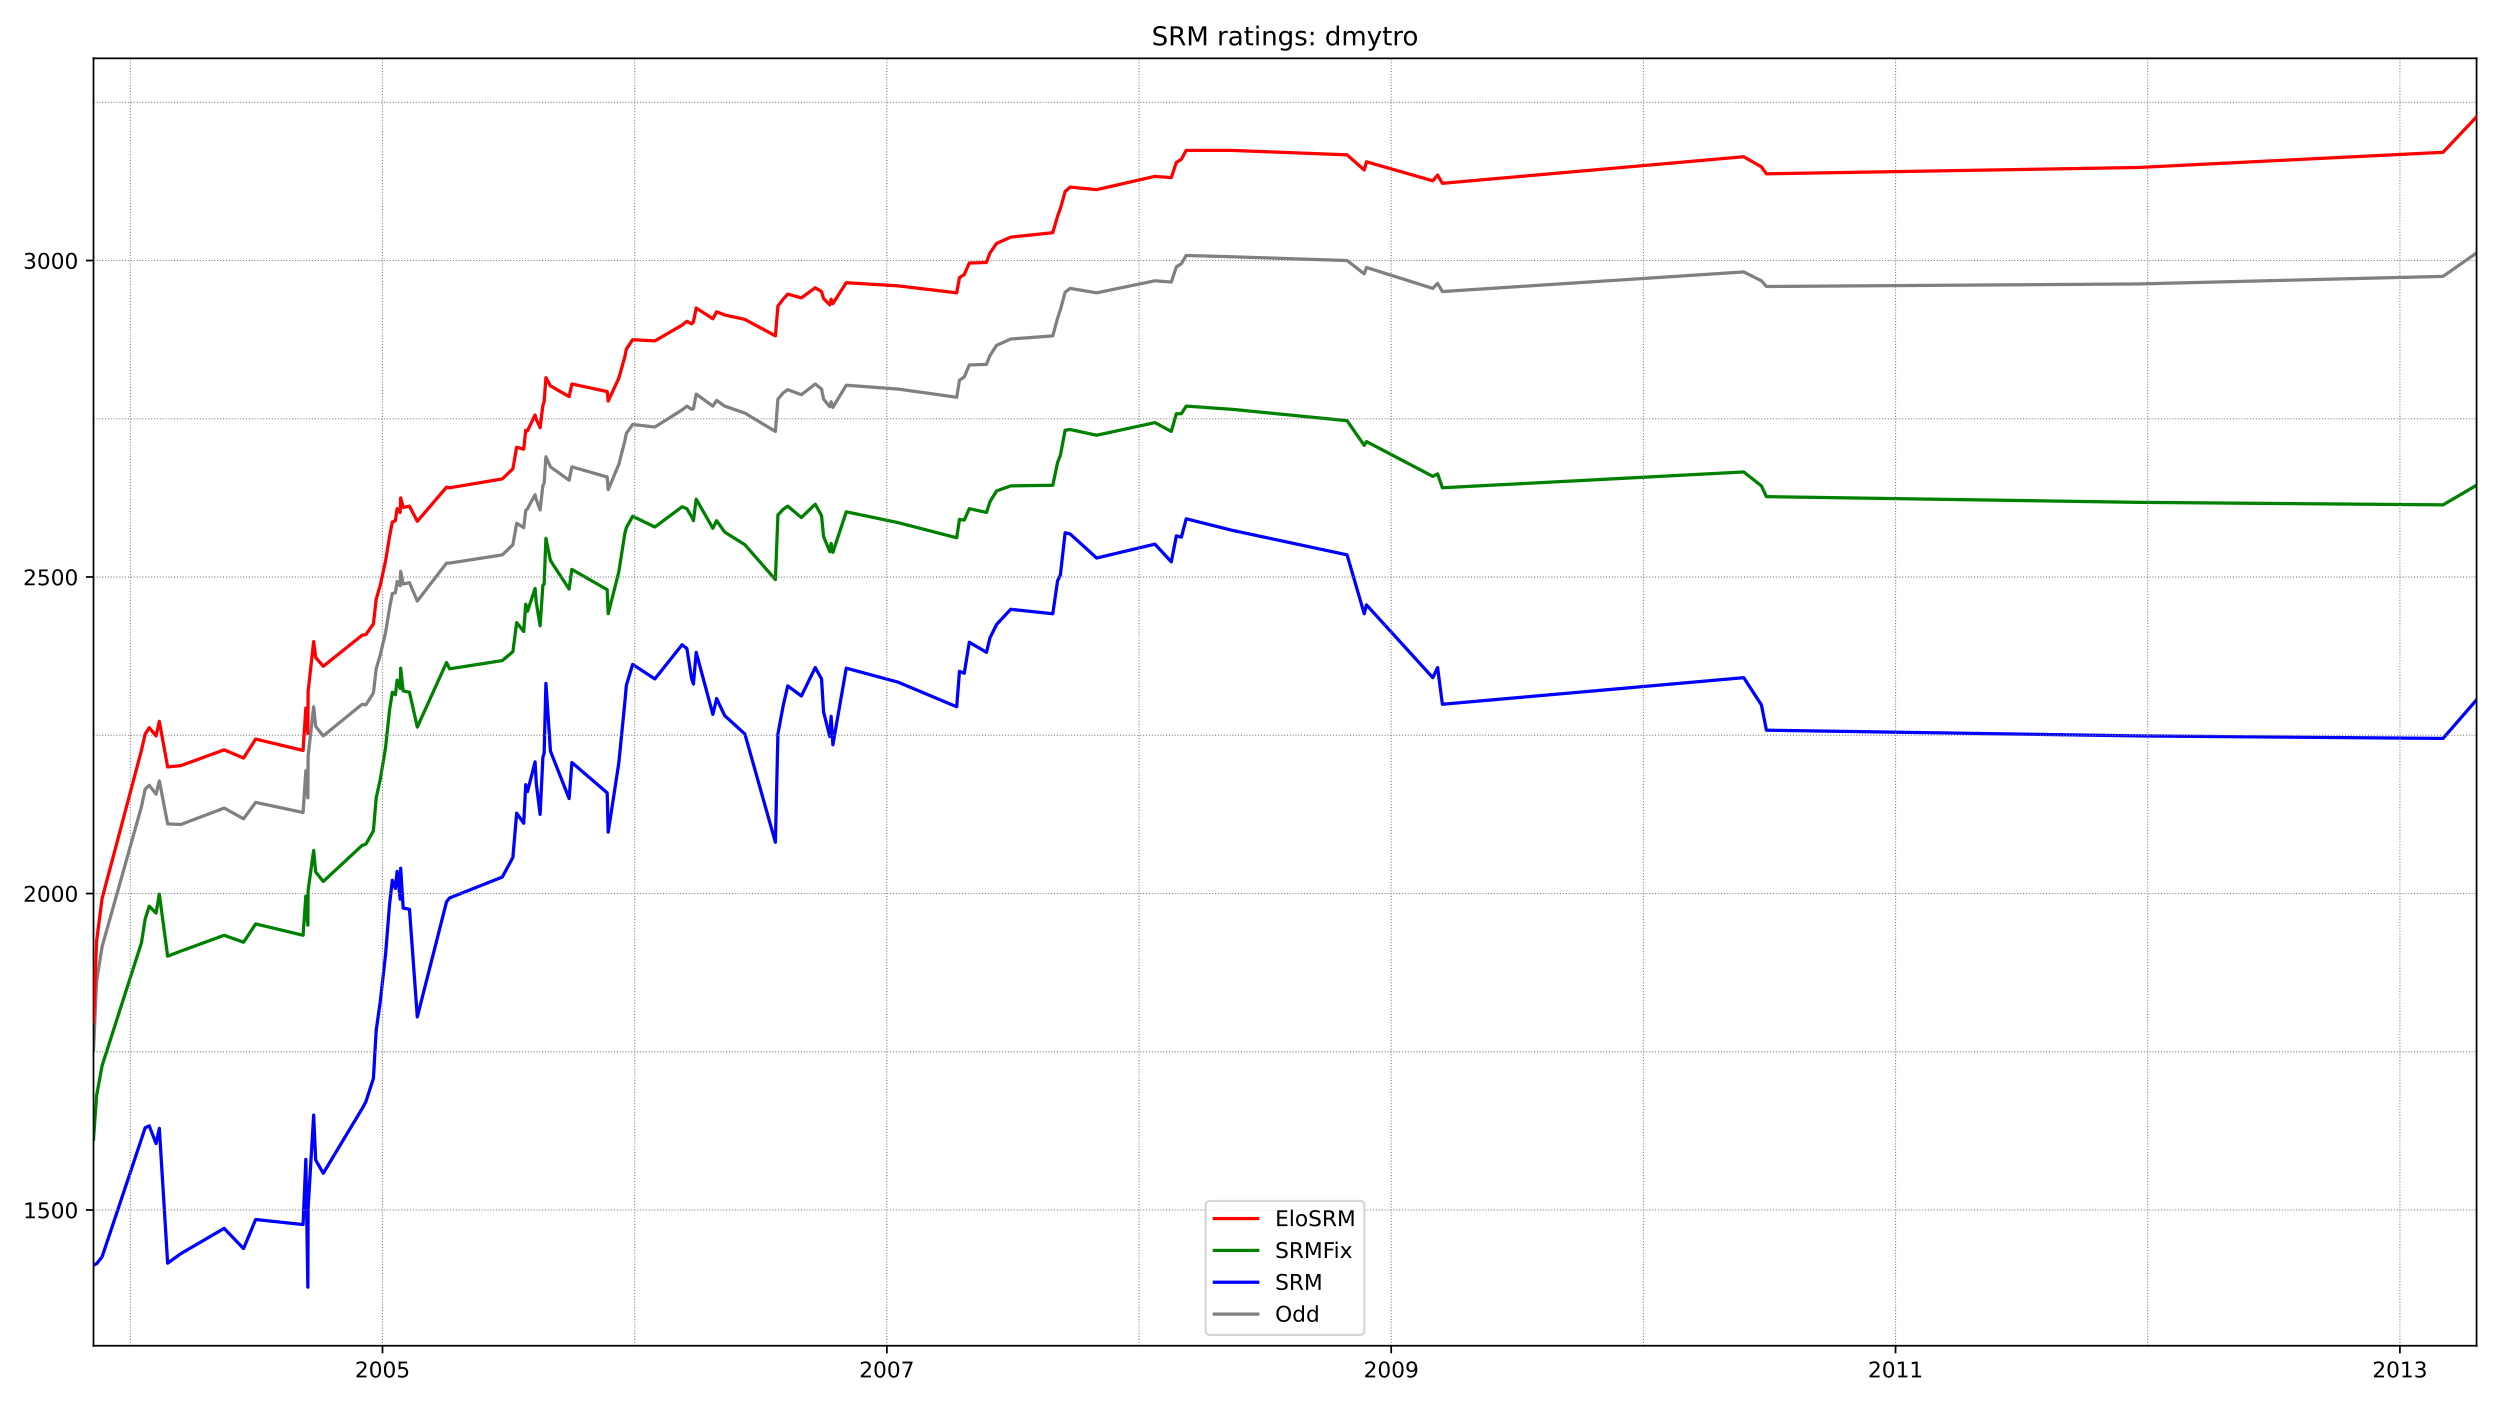 <?xml version="1.0" encoding="utf-8" standalone="no"?>
<!DOCTYPE svg PUBLIC "-//W3C//DTD SVG 1.1//EN"
  "http://www.w3.org/Graphics/SVG/1.1/DTD/svg11.dtd">
<!-- Created with matplotlib (https://matplotlib.org/) -->
<svg height="648pt" version="1.1" viewBox="0 0 1152 648" width="1152pt" xmlns="http://www.w3.org/2000/svg" xmlns:xlink="http://www.w3.org/1999/xlink">
 <defs>
  <style type="text/css">*{stroke-linecap:butt;stroke-linejoin:round;}</style>
 </defs>
 <g id="figure_1">
  <g id="patch_1">
   <path d="M 0 648 
L 1152 648 
L 1152 0 
L 0 0 
z
" style="fill:#ffffff;"/>
  </g>
  <g id="axes_1">
   <g id="patch_2">
    <path d="M 43.09 620.12 
L 1141.2 620.12 
L 1141.2 26.88 
L 43.09 26.88 
z
" style="fill:#ffffff;"/>
   </g>
   <g id="line2d_1">
    <path clip-path="url(#p31e4921a52)" d="M 43.09 483.776 
L 44.484 452.567 
L 47.041 436.233 
L 65.168 371.772 
L 66.911 363.605 
L 68.771 361.855 
L 71.908 365.939 
L 73.419 359.814 
L 77.253 379.648 
L 83.296 379.939 
L 103.283 372.356 
L 112.23 377.314 
L 117.808 369.731 
L 139.654 374.397 
L 140.932 355.147 
L 141.862 367.689 
L 141.978 348.438 
L 144.534 325.688 
L 145.464 334.73 
L 148.95 339.105 
L 166.845 324.521 
L 168.588 324.813 
L 172.074 319.271 
L 173.353 308.187 
L 175.212 301.77 
L 177.652 291.561 
L 179.511 280.186 
L 180.79 273.478 
L 182.184 273.186 
L 182.997 267.936 
L 184.392 269.977 
L 184.624 263.269 
L 185.786 269.102 
L 188.691 268.519 
L 192.294 276.978 
L 205.773 259.477 
L 207.167 259.477 
L 231.454 255.685 
L 236.334 251.018 
L 238.077 241.102 
L 241.331 243.143 
L 242.26 235.268 
L 243.074 234.393 
L 246.56 227.976 
L 247.141 230.309 
L 248.884 234.976 
L 250.162 223.601 
L 250.743 222.726 
L 251.557 210.476 
L 253.648 215.142 
L 262.247 221.268 
L 263.525 215.142 
L 279.794 219.809 
L 280.259 225.643 
L 285.139 213.976 
L 287.928 203.184 
L 288.625 199.684 
L 291.53 195.6 
L 301.756 196.767 
L 314.306 188.891 
L 316.514 187.141 
L 318.721 188.6 
L 319.535 188.308 
L 320.813 181.6 
L 328.482 187.141 
L 330.225 184.516 
L 333.944 187.141 
L 343.24 190.35 
L 357.301 198.808 
L 358.463 183.933 
L 360.903 181.016 
L 362.994 179.558 
L 369.269 181.891 
L 375.66 176.933 
L 378.566 179.266 
L 379.495 183.933 
L 382.4 187.433 
L 382.981 185.1 
L 383.795 187.725 
L 389.953 177.516 
L 413.775 179.266 
L 440.85 183.058 
L 442.128 175.183 
L 444.336 173.724 
L 446.66 168.182 
L 454.562 167.891 
L 456.189 163.807 
L 459.21 159.141 
L 465.717 156.224 
L 485.123 154.765 
L 487.331 146.598 
L 488.609 142.807 
L 490.817 134.64 
L 493.141 132.89 
L 505.342 134.931 
L 532.185 129.39 
L 539.738 129.973 
L 542.062 122.973 
L 544.386 121.514 
L 546.594 117.723 
L 567.51 118.306 
L 620.731 120.056 
L 628.632 126.181 
L 629.678 123.264 
L 660.239 132.89 
L 662.447 130.556 
L 664.655 134.348 
L 803.517 125.306 
L 811.651 129.39 
L 813.975 132.015 
L 985.141 130.848 
L 1125.745 127.348 
L 1141.2 116.556 
" style="fill:none;stroke:#808080;stroke-linecap:square;stroke-width:1.5;"/>
   </g>
   <g id="line2d_2">
    <path clip-path="url(#p31e4921a52)" d="M 43.09 582.946 
L 44.484 582.363 
L 47.041 579.154 
L 65.168 524.902 
L 66.911 519.652 
L 68.771 518.777 
L 71.908 526.944 
L 73.419 519.944 
L 77.253 582.071 
L 83.296 577.696 
L 103.283 566.029 
L 112.23 575.362 
L 117.808 561.945 
L 139.654 564.279 
L 140.932 534.236 
L 141.862 593.155 
L 141.978 556.695 
L 144.534 513.819 
L 145.464 534.528 
L 148.95 540.653 
L 166.845 510.902 
L 168.588 507.693 
L 172.074 496.901 
L 173.353 474.734 
L 175.212 461.609 
L 177.652 440.025 
L 179.511 416.691 
L 180.79 405.607 
L 182.184 409.399 
L 182.997 401.523 
L 184.392 414.357 
L 184.624 400.065 
L 185.786 418.441 
L 188.691 419.024 
L 192.294 468.609 
L 205.773 415.524 
L 207.167 413.774 
L 231.454 404.148 
L 236.334 395.106 
L 238.077 374.689 
L 241.331 379.356 
L 242.26 361.564 
L 243.074 364.772 
L 246.56 351.063 
L 247.141 361.272 
L 248.884 375.273 
L 250.162 349.022 
L 250.743 346.98 
L 251.557 314.896 
L 253.648 346.105 
L 262.247 367.981 
L 263.525 351.355 
L 279.794 365.356 
L 280.259 383.439 
L 285.139 351.647 
L 287.928 323.646 
L 288.625 315.771 
L 291.53 306.145 
L 301.756 312.854 
L 314.306 297.103 
L 316.514 298.853 
L 318.721 312.854 
L 319.535 315.187 
L 320.813 300.603 
L 328.482 329.188 
L 330.225 321.896 
L 333.944 329.771 
L 343.24 338.23 
L 357.301 388.106 
L 358.463 338.23 
L 360.903 325.104 
L 362.994 316.062 
L 369.269 320.729 
L 375.66 307.604 
L 378.566 312.854 
L 379.495 328.021 
L 382.4 339.396 
L 382.981 330.063 
L 383.795 343.188 
L 389.953 307.895 
L 413.775 314.312 
L 440.85 325.688 
L 442.128 309.354 
L 444.336 310.229 
L 446.66 295.937 
L 454.562 300.603 
L 456.189 293.895 
L 459.21 287.77 
L 465.717 280.769 
L 485.123 282.811 
L 487.331 267.644 
L 488.609 265.019 
L 490.817 245.477 
L 493.141 246.06 
L 505.342 257.144 
L 532.185 250.727 
L 539.738 258.894 
L 542.062 246.935 
L 544.386 247.518 
L 546.594 239.06 
L 567.51 244.31 
L 620.731 255.685 
L 628.632 282.811 
L 629.678 278.728 
L 660.239 312.27 
L 662.447 307.604 
L 664.655 324.521 
L 803.517 312.27 
L 811.651 324.813 
L 813.975 336.48 
L 985.141 339.105 
L 1125.745 340.271 
L 1141.2 322.479 
" style="fill:none;stroke:#0000ff;stroke-linecap:square;stroke-width:1.5;"/>
   </g>
   <g id="matplotlib.axis_1">
    <g id="xtick_1">
     <g id="line2d_3">
      <defs>
       <path d="M 0 0 
L 0 3.5 
" id="m05ef08468b" style="stroke:#000000;stroke-width:0.8;"/>
      </defs>
      <g>
       <use style="stroke:#000000;stroke-width:0.8;" x="176.258" xlink:href="#m05ef08468b" y="620.12"/>
      </g>
     </g>
     <g id="text_1">
      <!-- 2005 -->
      <g transform="translate(163.533 634.718)scale(0.1 -0.1)">
       <defs>
        <path d="M 19.188 8.297 
L 53.609 8.297 
L 53.609 0 
L 7.328 0 
L 7.328 8.297 
Q 12.938 14.109 22.625 23.891 
Q 32.328 33.688 34.812 36.531 
Q 39.547 41.844 41.422 45.531 
Q 43.312 49.219 43.312 52.781 
Q 43.312 58.594 39.234 62.25 
Q 35.156 65.922 28.609 65.922 
Q 23.969 65.922 18.812 64.312 
Q 13.672 62.703 7.812 59.422 
L 7.812 69.391 
Q 13.766 71.781 18.938 73 
Q 24.125 74.219 28.422 74.219 
Q 39.75 74.219 46.484 68.547 
Q 53.219 62.891 53.219 53.422 
Q 53.219 48.922 51.531 44.891 
Q 49.859 40.875 45.406 35.406 
Q 44.188 33.984 37.641 27.219 
Q 31.109 20.453 19.188 8.297 
z
" id="DejaVuSans-50"/>
        <path d="M 31.781 66.406 
Q 24.172 66.406 20.328 58.906 
Q 16.5 51.422 16.5 36.375 
Q 16.5 21.391 20.328 13.891 
Q 24.172 6.391 31.781 6.391 
Q 39.453 6.391 43.281 13.891 
Q 47.125 21.391 47.125 36.375 
Q 47.125 51.422 43.281 58.906 
Q 39.453 66.406 31.781 66.406 
z
M 31.781 74.219 
Q 44.047 74.219 50.516 64.516 
Q 56.984 54.828 56.984 36.375 
Q 56.984 17.969 50.516 8.266 
Q 44.047 -1.422 31.781 -1.422 
Q 19.531 -1.422 13.062 8.266 
Q 6.594 17.969 6.594 36.375 
Q 6.594 54.828 13.062 64.516 
Q 19.531 74.219 31.781 74.219 
z
" id="DejaVuSans-48"/>
        <path d="M 10.797 72.906 
L 49.516 72.906 
L 49.516 64.594 
L 19.828 64.594 
L 19.828 46.734 
Q 21.969 47.469 24.109 47.828 
Q 26.266 48.188 28.422 48.188 
Q 40.625 48.188 47.75 41.5 
Q 54.891 34.812 54.891 23.391 
Q 54.891 11.625 47.562 5.094 
Q 40.234 -1.422 26.906 -1.422 
Q 22.312 -1.422 17.547 -0.641 
Q 12.797 0.141 7.719 1.703 
L 7.719 11.625 
Q 12.109 9.234 16.797 8.062 
Q 21.484 6.891 26.703 6.891 
Q 35.156 6.891 40.078 11.328 
Q 45.016 15.766 45.016 23.391 
Q 45.016 31 40.078 35.438 
Q 35.156 39.891 26.703 39.891 
Q 22.75 39.891 18.812 39.016 
Q 14.891 38.141 10.797 36.281 
z
" id="DejaVuSans-53"/>
       </defs>
       <use xlink:href="#DejaVuSans-50"/>
       <use x="63.623" xlink:href="#DejaVuSans-48"/>
       <use x="127.246" xlink:href="#DejaVuSans-48"/>
       <use x="190.869" xlink:href="#DejaVuSans-53"/>
      </g>
     </g>
    </g>
    <g id="xtick_2">
     <g id="line2d_4">
      <g>
       <use style="stroke:#000000;stroke-width:0.8;" x="408.662" xlink:href="#m05ef08468b" y="620.12"/>
      </g>
     </g>
     <g id="text_2">
      <!-- 2007 -->
      <g transform="translate(395.937 634.718)scale(0.1 -0.1)">
       <defs>
        <path d="M 8.203 72.906 
L 55.078 72.906 
L 55.078 68.703 
L 28.609 0 
L 18.312 0 
L 43.219 64.594 
L 8.203 64.594 
z
" id="DejaVuSans-55"/>
       </defs>
       <use xlink:href="#DejaVuSans-50"/>
       <use x="63.623" xlink:href="#DejaVuSans-48"/>
       <use x="127.246" xlink:href="#DejaVuSans-48"/>
       <use x="190.869" xlink:href="#DejaVuSans-55"/>
      </g>
     </g>
    </g>
    <g id="xtick_3">
     <g id="line2d_5">
      <g>
       <use style="stroke:#000000;stroke-width:0.8;" x="641.066" xlink:href="#m05ef08468b" y="620.12"/>
      </g>
     </g>
     <g id="text_3">
      <!-- 2009 -->
      <g transform="translate(628.341 634.718)scale(0.1 -0.1)">
       <defs>
        <path d="M 10.984 1.516 
L 10.984 10.5 
Q 14.703 8.734 18.5 7.812 
Q 22.312 6.891 25.984 6.891 
Q 35.75 6.891 40.891 13.453 
Q 46.047 20.016 46.781 33.406 
Q 43.953 29.203 39.594 26.953 
Q 35.25 24.703 29.984 24.703 
Q 19.047 24.703 12.672 31.312 
Q 6.297 37.938 6.297 49.422 
Q 6.297 60.641 12.938 67.422 
Q 19.578 74.219 30.609 74.219 
Q 43.266 74.219 49.922 64.516 
Q 56.594 54.828 56.594 36.375 
Q 56.594 19.141 48.406 8.859 
Q 40.234 -1.422 26.422 -1.422 
Q 22.703 -1.422 18.891 -0.688 
Q 15.094 0.047 10.984 1.516 
z
M 30.609 32.422 
Q 37.25 32.422 41.125 36.953 
Q 45.016 41.5 45.016 49.422 
Q 45.016 57.281 41.125 61.844 
Q 37.25 66.406 30.609 66.406 
Q 23.969 66.406 20.094 61.844 
Q 16.219 57.281 16.219 49.422 
Q 16.219 41.5 20.094 36.953 
Q 23.969 32.422 30.609 32.422 
z
" id="DejaVuSans-57"/>
       </defs>
       <use xlink:href="#DejaVuSans-50"/>
       <use x="63.623" xlink:href="#DejaVuSans-48"/>
       <use x="127.246" xlink:href="#DejaVuSans-48"/>
       <use x="190.869" xlink:href="#DejaVuSans-57"/>
      </g>
     </g>
    </g>
    <g id="xtick_4">
     <g id="line2d_6">
      <g>
       <use style="stroke:#000000;stroke-width:0.8;" x="873.47" xlink:href="#m05ef08468b" y="620.12"/>
      </g>
     </g>
     <g id="text_4">
      <!-- 2011 -->
      <g transform="translate(860.745 634.718)scale(0.1 -0.1)">
       <defs>
        <path d="M 12.406 8.297 
L 28.516 8.297 
L 28.516 63.922 
L 10.984 60.406 
L 10.984 69.391 
L 28.422 72.906 
L 38.281 72.906 
L 38.281 8.297 
L 54.391 8.297 
L 54.391 0 
L 12.406 0 
z
" id="DejaVuSans-49"/>
       </defs>
       <use xlink:href="#DejaVuSans-50"/>
       <use x="63.623" xlink:href="#DejaVuSans-48"/>
       <use x="127.246" xlink:href="#DejaVuSans-49"/>
       <use x="190.869" xlink:href="#DejaVuSans-49"/>
      </g>
     </g>
    </g>
    <g id="xtick_5">
     <g id="line2d_7">
      <g>
       <use style="stroke:#000000;stroke-width:0.8;" x="1105.875" xlink:href="#m05ef08468b" y="620.12"/>
      </g>
     </g>
     <g id="text_5">
      <!-- 2013 -->
      <g transform="translate(1093.15 634.718)scale(0.1 -0.1)">
       <defs>
        <path d="M 40.578 39.312 
Q 47.656 37.797 51.625 33 
Q 55.609 28.219 55.609 21.188 
Q 55.609 10.406 48.188 4.484 
Q 40.766 -1.422 27.094 -1.422 
Q 22.516 -1.422 17.656 -0.516 
Q 12.797 0.391 7.625 2.203 
L 7.625 11.719 
Q 11.719 9.328 16.594 8.109 
Q 21.484 6.891 26.812 6.891 
Q 36.078 6.891 40.938 10.547 
Q 45.797 14.203 45.797 21.188 
Q 45.797 27.641 41.281 31.266 
Q 36.766 34.906 28.719 34.906 
L 20.219 34.906 
L 20.219 43.016 
L 29.109 43.016 
Q 36.375 43.016 40.234 45.922 
Q 44.094 48.828 44.094 54.297 
Q 44.094 59.906 40.109 62.906 
Q 36.141 65.922 28.719 65.922 
Q 24.656 65.922 20.016 65.031 
Q 15.375 64.156 9.812 62.312 
L 9.812 71.094 
Q 15.438 72.656 20.344 73.438 
Q 25.25 74.219 29.594 74.219 
Q 40.828 74.219 47.359 69.109 
Q 53.906 64.016 53.906 55.328 
Q 53.906 49.266 50.438 45.094 
Q 46.969 40.922 40.578 39.312 
z
" id="DejaVuSans-51"/>
       </defs>
       <use xlink:href="#DejaVuSans-50"/>
       <use x="63.623" xlink:href="#DejaVuSans-48"/>
       <use x="127.246" xlink:href="#DejaVuSans-49"/>
       <use x="190.869" xlink:href="#DejaVuSans-51"/>
      </g>
     </g>
    </g>
   </g>
   <g id="matplotlib.axis_2">
    <g id="ytick_1">
     <g id="line2d_8">
      <defs>
       <path d="M 0 0 
L -3.5 0 
" id="m5c065f3f03" style="stroke:#000000;stroke-width:0.8;"/>
      </defs>
      <g>
       <use style="stroke:#000000;stroke-width:0.8;" x="43.09" xlink:href="#m5c065f3f03" y="557.57"/>
      </g>
     </g>
     <g id="text_6">
      <!-- 1500 -->
      <g transform="translate(10.64 561.369)scale(0.1 -0.1)">
       <use xlink:href="#DejaVuSans-49"/>
       <use x="63.623" xlink:href="#DejaVuSans-53"/>
       <use x="127.246" xlink:href="#DejaVuSans-48"/>
       <use x="190.869" xlink:href="#DejaVuSans-48"/>
      </g>
     </g>
    </g>
    <g id="ytick_2">
     <g id="line2d_9">
      <g>
       <use style="stroke:#000000;stroke-width:0.8;" x="43.09" xlink:href="#m5c065f3f03" y="411.732"/>
      </g>
     </g>
     <g id="text_7">
      <!-- 2000 -->
      <g transform="translate(10.64 415.531)scale(0.1 -0.1)">
       <use xlink:href="#DejaVuSans-50"/>
       <use x="63.623" xlink:href="#DejaVuSans-48"/>
       <use x="127.246" xlink:href="#DejaVuSans-48"/>
       <use x="190.869" xlink:href="#DejaVuSans-48"/>
      </g>
     </g>
    </g>
    <g id="ytick_3">
     <g id="line2d_10">
      <g>
       <use style="stroke:#000000;stroke-width:0.8;" x="43.09" xlink:href="#m5c065f3f03" y="265.894"/>
      </g>
     </g>
     <g id="text_8">
      <!-- 2500 -->
      <g transform="translate(10.64 269.693)scale(0.1 -0.1)">
       <use xlink:href="#DejaVuSans-50"/>
       <use x="63.623" xlink:href="#DejaVuSans-53"/>
       <use x="127.246" xlink:href="#DejaVuSans-48"/>
       <use x="190.869" xlink:href="#DejaVuSans-48"/>
      </g>
     </g>
    </g>
    <g id="ytick_4">
     <g id="line2d_11">
      <g>
       <use style="stroke:#000000;stroke-width:0.8;" x="43.09" xlink:href="#m5c065f3f03" y="120.056"/>
      </g>
     </g>
     <g id="text_9">
      <!-- 3000 -->
      <g transform="translate(10.64 123.855)scale(0.1 -0.1)">
       <use xlink:href="#DejaVuSans-51"/>
       <use x="63.623" xlink:href="#DejaVuSans-48"/>
       <use x="127.246" xlink:href="#DejaVuSans-48"/>
       <use x="190.869" xlink:href="#DejaVuSans-48"/>
      </g>
     </g>
    </g>
   </g>
   <g id="line2d_12">
    <path clip-path="url(#p31e4921a52)" d="M 43.09 524.902 
L 44.484 505.068 
L 47.041 491.068 
L 65.168 434.483 
L 66.911 423.399 
L 68.771 417.566 
L 71.908 420.774 
L 73.419 412.024 
L 77.253 440.608 
L 83.296 438.275 
L 103.283 430.983 
L 112.23 434.191 
L 117.808 425.732 
L 139.654 430.983 
L 140.932 412.899 
L 141.862 426.316 
L 141.978 410.274 
L 144.534 391.898 
L 145.464 401.815 
L 148.95 406.19 
L 166.845 389.565 
L 168.588 388.981 
L 172.074 382.856 
L 173.353 367.689 
L 175.212 359.23 
L 177.652 344.647 
L 179.511 327.146 
L 180.79 318.979 
L 182.184 320.146 
L 182.997 313.437 
L 184.392 317.229 
L 184.624 307.895 
L 185.786 318.396 
L 188.691 318.979 
L 192.294 335.021 
L 205.773 305.27 
L 207.167 308.187 
L 231.454 304.395 
L 236.334 300.312 
L 238.077 286.895 
L 241.331 290.978 
L 242.26 278.436 
L 243.074 281.644 
L 246.56 271.144 
L 247.141 277.853 
L 248.884 288.353 
L 250.162 269.686 
L 250.743 269.102 
L 251.557 248.102 
L 253.648 258.31 
L 262.247 271.436 
L 263.525 262.394 
L 279.794 271.727 
L 280.259 282.811 
L 285.139 263.561 
L 287.928 245.768 
L 288.625 243.143 
L 291.53 237.893 
L 301.756 242.852 
L 314.306 233.518 
L 316.514 234.393 
L 318.721 238.185 
L 319.535 239.935 
L 320.813 230.018 
L 328.482 243.435 
L 330.225 239.935 
L 333.944 245.185 
L 343.24 251.018 
L 357.301 267.061 
L 358.463 237.31 
L 360.903 234.685 
L 362.994 233.226 
L 369.269 238.476 
L 375.66 232.351 
L 378.566 237.601 
L 379.495 247.227 
L 382.4 254.227 
L 382.981 250.435 
L 383.795 254.519 
L 389.953 235.851 
L 413.775 240.81 
L 440.85 247.81 
L 442.128 239.351 
L 444.336 239.643 
L 446.66 234.393 
L 454.562 236.143 
L 456.189 231.185 
L 459.21 226.226 
L 465.717 223.893 
L 485.123 223.601 
L 487.331 213.101 
L 488.609 209.892 
L 490.817 198.225 
L 493.141 197.933 
L 505.342 200.559 
L 532.185 194.725 
L 539.738 198.808 
L 542.062 190.642 
L 544.386 190.642 
L 546.594 187.141 
L 567.51 188.6 
L 620.731 193.85 
L 628.632 205.225 
L 629.678 203.475 
L 660.239 219.517 
L 662.447 218.351 
L 664.655 224.768 
L 803.517 217.476 
L 811.651 223.893 
L 813.975 228.851 
L 985.141 231.476 
L 1125.745 232.643 
L 1141.2 223.601 
" style="fill:none;stroke:#008000;stroke-linecap:square;stroke-width:1.5;"/>
   </g>
   <g id="line2d_13">
    <path clip-path="url(#p31e4921a52)" d="M 43.09 557.57 
L 1141.2 557.57 
" style="fill:none;stroke:#808080;stroke-dasharray:0.5,0.825;stroke-dashoffset:0;stroke-width:0.5;"/>
   </g>
   <g id="line2d_14">
    <path clip-path="url(#p31e4921a52)" d="M 43.09 484.651 
L 1141.2 484.651 
" style="fill:none;stroke:#808080;stroke-dasharray:0.5,0.825;stroke-dashoffset:0;stroke-width:0.5;"/>
   </g>
   <g id="line2d_15">
    <path clip-path="url(#p31e4921a52)" d="M 43.09 411.732 
L 1141.2 411.732 
" style="fill:none;stroke:#808080;stroke-dasharray:0.5,0.825;stroke-dashoffset:0;stroke-width:0.5;"/>
   </g>
   <g id="line2d_16">
    <path clip-path="url(#p31e4921a52)" d="M 43.09 338.813 
L 1141.2 338.813 
" style="fill:none;stroke:#808080;stroke-dasharray:0.5,0.825;stroke-dashoffset:0;stroke-width:0.5;"/>
   </g>
   <g id="line2d_17">
    <path clip-path="url(#p31e4921a52)" d="M 43.09 265.894 
L 1141.2 265.894 
" style="fill:none;stroke:#808080;stroke-dasharray:0.5,0.825;stroke-dashoffset:0;stroke-width:0.5;"/>
   </g>
   <g id="line2d_18">
    <path clip-path="url(#p31e4921a52)" d="M 43.09 192.975 
L 1141.2 192.975 
" style="fill:none;stroke:#808080;stroke-dasharray:0.5,0.825;stroke-dashoffset:0;stroke-width:0.5;"/>
   </g>
   <g id="line2d_19">
    <path clip-path="url(#p31e4921a52)" d="M 43.09 120.056 
L 1141.2 120.056 
" style="fill:none;stroke:#808080;stroke-dasharray:0.5,0.825;stroke-dashoffset:0;stroke-width:0.5;"/>
   </g>
   <g id="line2d_20">
    <path clip-path="url(#p31e4921a52)" d="M 43.09 47.137 
L 1141.2 47.137 
" style="fill:none;stroke:#808080;stroke-dasharray:0.5,0.825;stroke-dashoffset:0;stroke-width:0.5;"/>
   </g>
   <g id="line2d_21">
    <path clip-path="url(#p31e4921a52)" d="M 60.056 620.12 
L 60.056 26.88 
" style="fill:none;stroke:#808080;stroke-dasharray:0.5,0.825;stroke-dashoffset:0;stroke-width:0.5;"/>
   </g>
   <g id="line2d_22">
    <path clip-path="url(#p31e4921a52)" d="M 176.258 620.12 
L 176.258 26.88 
" style="fill:none;stroke:#808080;stroke-dasharray:0.5,0.825;stroke-dashoffset:0;stroke-width:0.5;"/>
   </g>
   <g id="line2d_23">
    <path clip-path="url(#p31e4921a52)" d="M 292.46 620.12 
L 292.46 26.88 
" style="fill:none;stroke:#808080;stroke-dasharray:0.5,0.825;stroke-dashoffset:0;stroke-width:0.5;"/>
   </g>
   <g id="line2d_24">
    <path clip-path="url(#p31e4921a52)" d="M 408.662 620.12 
L 408.662 26.88 
" style="fill:none;stroke:#808080;stroke-dasharray:0.5,0.825;stroke-dashoffset:0;stroke-width:0.5;"/>
   </g>
   <g id="line2d_25">
    <path clip-path="url(#p31e4921a52)" d="M 524.864 620.12 
L 524.864 26.88 
" style="fill:none;stroke:#808080;stroke-dasharray:0.5,0.825;stroke-dashoffset:0;stroke-width:0.5;"/>
   </g>
   <g id="line2d_26">
    <path clip-path="url(#p31e4921a52)" d="M 641.066 620.12 
L 641.066 26.88 
" style="fill:none;stroke:#808080;stroke-dasharray:0.5,0.825;stroke-dashoffset:0;stroke-width:0.5;"/>
   </g>
   <g id="line2d_27">
    <path clip-path="url(#p31e4921a52)" d="M 757.268 620.12 
L 757.268 26.88 
" style="fill:none;stroke:#808080;stroke-dasharray:0.5,0.825;stroke-dashoffset:0;stroke-width:0.5;"/>
   </g>
   <g id="line2d_28">
    <path clip-path="url(#p31e4921a52)" d="M 873.47 620.12 
L 873.47 26.88 
" style="fill:none;stroke:#808080;stroke-dasharray:0.5,0.825;stroke-dashoffset:0;stroke-width:0.5;"/>
   </g>
   <g id="line2d_29">
    <path clip-path="url(#p31e4921a52)" d="M 989.672 620.12 
L 989.672 26.88 
" style="fill:none;stroke:#808080;stroke-dasharray:0.5,0.825;stroke-dashoffset:0;stroke-width:0.5;"/>
   </g>
   <g id="line2d_30">
    <path clip-path="url(#p31e4921a52)" d="M 1105.875 620.12 
L 1105.875 26.88 
" style="fill:none;stroke:#808080;stroke-dasharray:0.5,0.825;stroke-dashoffset:0;stroke-width:0.5;"/>
   </g>
   <g id="patch_3">
    <path d="M 43.09 620.12 
L 43.09 26.88 
" style="fill:none;stroke:#000000;stroke-linecap:square;stroke-linejoin:miter;stroke-width:0.8;"/>
   </g>
   <g id="patch_4">
    <path d="M 1141.2 620.12 
L 1141.2 26.88 
" style="fill:none;stroke:#000000;stroke-linecap:square;stroke-linejoin:miter;stroke-width:0.8;"/>
   </g>
   <g id="patch_5">
    <path d="M 43.09 620.12 
L 1141.2 620.12 
" style="fill:none;stroke:#000000;stroke-linecap:square;stroke-linejoin:miter;stroke-width:0.8;"/>
   </g>
   <g id="patch_6">
    <path d="M 43.09 26.88 
L 1141.2 26.88 
" style="fill:none;stroke:#000000;stroke-linecap:square;stroke-linejoin:miter;stroke-width:0.8;"/>
   </g>
   <g id="line2d_31">
    <path clip-path="url(#p31e4921a52)" d="M 43.09 470.942 
L 44.484 433.899 
L 47.041 414.065 
L 65.168 345.813 
L 66.911 338.23 
L 68.771 335.313 
L 71.908 339.105 
L 73.419 332.396 
L 77.253 353.397 
L 83.296 352.813 
L 103.283 345.522 
L 112.23 349.313 
L 117.808 340.563 
L 139.654 345.813 
L 140.932 326.271 
L 141.862 337.938 
L 141.978 318.687 
L 144.534 295.645 
L 145.464 302.937 
L 148.95 307.02 
L 166.845 292.728 
L 168.588 292.436 
L 172.074 287.478 
L 173.353 276.103 
L 175.212 269.686 
L 177.652 258.602 
L 179.511 247.227 
L 180.79 240.518 
L 182.184 239.935 
L 182.997 234.393 
L 184.392 236.143 
L 184.624 229.434 
L 185.786 233.81 
L 188.691 233.226 
L 192.294 240.226 
L 205.773 224.476 
L 207.167 224.768 
L 231.454 220.684 
L 236.334 216.017 
L 238.077 206.1 
L 241.331 206.975 
L 242.26 198.225 
L 243.074 198.517 
L 246.56 191.225 
L 247.141 193.267 
L 248.884 197.058 
L 250.162 186.85 
L 250.743 185.1 
L 251.557 174.016 
L 253.648 177.808 
L 262.247 182.766 
L 263.525 176.933 
L 279.794 180.433 
L 280.259 184.808 
L 285.139 174.308 
L 287.928 164.391 
L 288.625 160.891 
L 291.53 156.515 
L 301.756 157.099 
L 314.306 149.807 
L 316.514 148.057 
L 318.721 149.224 
L 319.535 148.349 
L 320.813 141.932 
L 328.482 146.89 
L 330.225 143.682 
L 333.944 145.14 
L 343.24 147.182 
L 357.301 154.765 
L 358.463 141.057 
L 360.903 137.848 
L 362.994 135.515 
L 369.269 137.265 
L 375.66 132.598 
L 378.566 134.348 
L 379.495 137.556 
L 382.4 140.473 
L 382.981 137.848 
L 383.795 139.89 
L 389.953 130.265 
L 413.775 131.723 
L 440.85 134.931 
L 442.128 127.931 
L 444.336 126.473 
L 446.66 121.223 
L 454.562 120.931 
L 456.189 116.556 
L 459.21 112.181 
L 465.717 109.264 
L 485.123 107.222 
L 487.331 99.639 
L 488.609 96.138 
L 490.817 88.263 
L 493.141 86.222 
L 505.342 87.388 
L 532.185 81.263 
L 539.738 81.846 
L 542.062 74.846 
L 544.386 73.388 
L 546.594 69.304 
L 567.51 69.304 
L 620.731 71.346 
L 628.632 78.346 
L 629.678 74.554 
L 660.239 83.305 
L 662.447 80.68 
L 664.655 84.471 
L 803.517 72.221 
L 811.651 76.888 
L 813.975 80.096 
L 985.141 77.18 
L 1125.745 70.179 
L 1141.2 53.845 
" style="fill:none;stroke:#ff0000;stroke-linecap:square;stroke-width:1.5;"/>
   </g>
   <g id="text_10">
    <!-- SRM ratings: dmytro -->
    <g transform="translate(530.696 20.88)scale(0.12 -0.12)">
     <defs>
      <path d="M 53.516 70.516 
L 53.516 60.891 
Q 47.906 63.578 42.922 64.891 
Q 37.938 66.219 33.297 66.219 
Q 25.25 66.219 20.875 63.094 
Q 16.5 59.969 16.5 54.203 
Q 16.5 49.359 19.406 46.891 
Q 22.312 44.438 30.422 42.922 
L 36.375 41.703 
Q 47.406 39.594 52.656 34.297 
Q 57.906 29 57.906 20.125 
Q 57.906 9.516 50.797 4.047 
Q 43.703 -1.422 29.984 -1.422 
Q 24.812 -1.422 18.969 -0.25 
Q 13.141 0.922 6.891 3.219 
L 6.891 13.375 
Q 12.891 10.016 18.656 8.297 
Q 24.422 6.594 29.984 6.594 
Q 38.422 6.594 43.016 9.906 
Q 47.609 13.234 47.609 19.391 
Q 47.609 24.75 44.312 27.781 
Q 41.016 30.812 33.5 32.328 
L 27.484 33.5 
Q 16.453 35.688 11.516 40.375 
Q 6.594 45.062 6.594 53.422 
Q 6.594 63.094 13.406 68.656 
Q 20.219 74.219 32.172 74.219 
Q 37.312 74.219 42.625 73.281 
Q 47.953 72.359 53.516 70.516 
z
" id="DejaVuSans-83"/>
      <path d="M 44.391 34.188 
Q 47.562 33.109 50.562 29.594 
Q 53.562 26.078 56.594 19.922 
L 66.609 0 
L 56 0 
L 46.688 18.703 
Q 43.062 26.031 39.672 28.422 
Q 36.281 30.812 30.422 30.812 
L 19.672 30.812 
L 19.672 0 
L 9.812 0 
L 9.812 72.906 
L 32.078 72.906 
Q 44.578 72.906 50.734 67.672 
Q 56.891 62.453 56.891 51.906 
Q 56.891 45.016 53.688 40.469 
Q 50.484 35.938 44.391 34.188 
z
M 19.672 64.797 
L 19.672 38.922 
L 32.078 38.922 
Q 39.203 38.922 42.844 42.219 
Q 46.484 45.516 46.484 51.906 
Q 46.484 58.297 42.844 61.547 
Q 39.203 64.797 32.078 64.797 
z
" id="DejaVuSans-82"/>
      <path d="M 9.812 72.906 
L 24.516 72.906 
L 43.109 23.297 
L 61.812 72.906 
L 76.516 72.906 
L 76.516 0 
L 66.891 0 
L 66.891 64.016 
L 48.094 14.016 
L 38.188 14.016 
L 19.391 64.016 
L 19.391 0 
L 9.812 0 
z
" id="DejaVuSans-77"/>
      <path id="DejaVuSans-32"/>
      <path d="M 41.109 46.297 
Q 39.594 47.172 37.812 47.578 
Q 36.031 48 33.891 48 
Q 26.266 48 22.188 43.047 
Q 18.109 38.094 18.109 28.812 
L 18.109 0 
L 9.078 0 
L 9.078 54.688 
L 18.109 54.688 
L 18.109 46.188 
Q 20.953 51.172 25.484 53.578 
Q 30.031 56 36.531 56 
Q 37.453 56 38.578 55.875 
Q 39.703 55.766 41.062 55.516 
z
" id="DejaVuSans-114"/>
      <path d="M 34.281 27.484 
Q 23.391 27.484 19.188 25 
Q 14.984 22.516 14.984 16.5 
Q 14.984 11.719 18.141 8.906 
Q 21.297 6.109 26.703 6.109 
Q 34.188 6.109 38.703 11.406 
Q 43.219 16.703 43.219 25.484 
L 43.219 27.484 
z
M 52.203 31.203 
L 52.203 0 
L 43.219 0 
L 43.219 8.297 
Q 40.141 3.328 35.547 0.953 
Q 30.953 -1.422 24.312 -1.422 
Q 15.922 -1.422 10.953 3.297 
Q 6 8.016 6 15.922 
Q 6 25.141 12.172 29.828 
Q 18.359 34.516 30.609 34.516 
L 43.219 34.516 
L 43.219 35.406 
Q 43.219 41.609 39.141 45 
Q 35.062 48.391 27.688 48.391 
Q 23 48.391 18.547 47.266 
Q 14.109 46.141 10.016 43.891 
L 10.016 52.203 
Q 14.938 54.109 19.578 55.047 
Q 24.219 56 28.609 56 
Q 40.484 56 46.344 49.844 
Q 52.203 43.703 52.203 31.203 
z
" id="DejaVuSans-97"/>
      <path d="M 18.312 70.219 
L 18.312 54.688 
L 36.812 54.688 
L 36.812 47.703 
L 18.312 47.703 
L 18.312 18.016 
Q 18.312 11.328 20.141 9.422 
Q 21.969 7.516 27.594 7.516 
L 36.812 7.516 
L 36.812 0 
L 27.594 0 
Q 17.188 0 13.234 3.875 
Q 9.281 7.766 9.281 18.016 
L 9.281 47.703 
L 2.688 47.703 
L 2.688 54.688 
L 9.281 54.688 
L 9.281 70.219 
z
" id="DejaVuSans-116"/>
      <path d="M 9.422 54.688 
L 18.406 54.688 
L 18.406 0 
L 9.422 0 
z
M 9.422 75.984 
L 18.406 75.984 
L 18.406 64.594 
L 9.422 64.594 
z
" id="DejaVuSans-105"/>
      <path d="M 54.891 33.016 
L 54.891 0 
L 45.906 0 
L 45.906 32.719 
Q 45.906 40.484 42.875 44.328 
Q 39.844 48.188 33.797 48.188 
Q 26.516 48.188 22.312 43.547 
Q 18.109 38.922 18.109 30.906 
L 18.109 0 
L 9.078 0 
L 9.078 54.688 
L 18.109 54.688 
L 18.109 46.188 
Q 21.344 51.125 25.703 53.562 
Q 30.078 56 35.797 56 
Q 45.219 56 50.047 50.172 
Q 54.891 44.344 54.891 33.016 
z
" id="DejaVuSans-110"/>
      <path d="M 45.406 27.984 
Q 45.406 37.75 41.375 43.109 
Q 37.359 48.484 30.078 48.484 
Q 22.859 48.484 18.828 43.109 
Q 14.797 37.75 14.797 27.984 
Q 14.797 18.266 18.828 12.891 
Q 22.859 7.516 30.078 7.516 
Q 37.359 7.516 41.375 12.891 
Q 45.406 18.266 45.406 27.984 
z
M 54.391 6.781 
Q 54.391 -7.172 48.188 -13.984 
Q 42 -20.797 29.203 -20.797 
Q 24.469 -20.797 20.266 -20.094 
Q 16.062 -19.391 12.109 -17.922 
L 12.109 -9.188 
Q 16.062 -11.328 19.922 -12.344 
Q 23.781 -13.375 27.781 -13.375 
Q 36.625 -13.375 41.016 -8.766 
Q 45.406 -4.156 45.406 5.172 
L 45.406 9.625 
Q 42.625 4.781 38.281 2.391 
Q 33.938 0 27.875 0 
Q 17.828 0 11.672 7.656 
Q 5.516 15.328 5.516 27.984 
Q 5.516 40.672 11.672 48.328 
Q 17.828 56 27.875 56 
Q 33.938 56 38.281 53.609 
Q 42.625 51.219 45.406 46.391 
L 45.406 54.688 
L 54.391 54.688 
z
" id="DejaVuSans-103"/>
      <path d="M 44.281 53.078 
L 44.281 44.578 
Q 40.484 46.531 36.375 47.5 
Q 32.281 48.484 27.875 48.484 
Q 21.188 48.484 17.844 46.438 
Q 14.5 44.391 14.5 40.281 
Q 14.5 37.156 16.891 35.375 
Q 19.281 33.594 26.516 31.984 
L 29.594 31.297 
Q 39.156 29.25 43.188 25.516 
Q 47.219 21.781 47.219 15.094 
Q 47.219 7.469 41.188 3.016 
Q 35.156 -1.422 24.609 -1.422 
Q 20.219 -1.422 15.453 -0.562 
Q 10.688 0.297 5.422 2 
L 5.422 11.281 
Q 10.406 8.688 15.234 7.391 
Q 20.062 6.109 24.812 6.109 
Q 31.156 6.109 34.562 8.281 
Q 37.984 10.453 37.984 14.406 
Q 37.984 18.062 35.516 20.016 
Q 33.062 21.969 24.703 23.781 
L 21.578 24.516 
Q 13.234 26.266 9.516 29.906 
Q 5.812 33.547 5.812 39.891 
Q 5.812 47.609 11.281 51.797 
Q 16.75 56 26.812 56 
Q 31.781 56 36.172 55.266 
Q 40.578 54.547 44.281 53.078 
z
" id="DejaVuSans-115"/>
      <path d="M 11.719 12.406 
L 22.016 12.406 
L 22.016 0 
L 11.719 0 
z
M 11.719 51.703 
L 22.016 51.703 
L 22.016 39.312 
L 11.719 39.312 
z
" id="DejaVuSans-58"/>
      <path d="M 45.406 46.391 
L 45.406 75.984 
L 54.391 75.984 
L 54.391 0 
L 45.406 0 
L 45.406 8.203 
Q 42.578 3.328 38.25 0.953 
Q 33.938 -1.422 27.875 -1.422 
Q 17.969 -1.422 11.734 6.484 
Q 5.516 14.406 5.516 27.297 
Q 5.516 40.188 11.734 48.094 
Q 17.969 56 27.875 56 
Q 33.938 56 38.25 53.625 
Q 42.578 51.266 45.406 46.391 
z
M 14.797 27.297 
Q 14.797 17.391 18.875 11.75 
Q 22.953 6.109 30.078 6.109 
Q 37.203 6.109 41.297 11.75 
Q 45.406 17.391 45.406 27.297 
Q 45.406 37.203 41.297 42.844 
Q 37.203 48.484 30.078 48.484 
Q 22.953 48.484 18.875 42.844 
Q 14.797 37.203 14.797 27.297 
z
" id="DejaVuSans-100"/>
      <path d="M 52 44.188 
Q 55.375 50.25 60.062 53.125 
Q 64.75 56 71.094 56 
Q 79.641 56 84.281 50.016 
Q 88.922 44.047 88.922 33.016 
L 88.922 0 
L 79.891 0 
L 79.891 32.719 
Q 79.891 40.578 77.094 44.375 
Q 74.312 48.188 68.609 48.188 
Q 61.625 48.188 57.562 43.547 
Q 53.516 38.922 53.516 30.906 
L 53.516 0 
L 44.484 0 
L 44.484 32.719 
Q 44.484 40.625 41.703 44.406 
Q 38.922 48.188 33.109 48.188 
Q 26.219 48.188 22.156 43.531 
Q 18.109 38.875 18.109 30.906 
L 18.109 0 
L 9.078 0 
L 9.078 54.688 
L 18.109 54.688 
L 18.109 46.188 
Q 21.188 51.219 25.484 53.609 
Q 29.781 56 35.688 56 
Q 41.656 56 45.828 52.969 
Q 50 49.953 52 44.188 
z
" id="DejaVuSans-109"/>
      <path d="M 32.172 -5.078 
Q 28.375 -14.844 24.75 -17.812 
Q 21.141 -20.797 15.094 -20.797 
L 7.906 -20.797 
L 7.906 -13.281 
L 13.188 -13.281 
Q 16.891 -13.281 18.938 -11.516 
Q 21 -9.766 23.484 -3.219 
L 25.094 0.875 
L 2.984 54.688 
L 12.5 54.688 
L 29.594 11.922 
L 46.688 54.688 
L 56.203 54.688 
z
" id="DejaVuSans-121"/>
      <path d="M 30.609 48.391 
Q 23.391 48.391 19.188 42.75 
Q 14.984 37.109 14.984 27.297 
Q 14.984 17.484 19.156 11.844 
Q 23.344 6.203 30.609 6.203 
Q 37.797 6.203 41.984 11.859 
Q 46.188 17.531 46.188 27.297 
Q 46.188 37.016 41.984 42.703 
Q 37.797 48.391 30.609 48.391 
z
M 30.609 56 
Q 42.328 56 49.016 48.375 
Q 55.719 40.766 55.719 27.297 
Q 55.719 13.875 49.016 6.219 
Q 42.328 -1.422 30.609 -1.422 
Q 18.844 -1.422 12.172 6.219 
Q 5.516 13.875 5.516 27.297 
Q 5.516 40.766 12.172 48.375 
Q 18.844 56 30.609 56 
z
" id="DejaVuSans-111"/>
     </defs>
     <use xlink:href="#DejaVuSans-83"/>
     <use x="63.477" xlink:href="#DejaVuSans-82"/>
     <use x="132.959" xlink:href="#DejaVuSans-77"/>
     <use x="219.238" xlink:href="#DejaVuSans-32"/>
     <use x="251.025" xlink:href="#DejaVuSans-114"/>
     <use x="292.139" xlink:href="#DejaVuSans-97"/>
     <use x="353.418" xlink:href="#DejaVuSans-116"/>
     <use x="392.627" xlink:href="#DejaVuSans-105"/>
     <use x="420.41" xlink:href="#DejaVuSans-110"/>
     <use x="483.789" xlink:href="#DejaVuSans-103"/>
     <use x="547.266" xlink:href="#DejaVuSans-115"/>
     <use x="599.365" xlink:href="#DejaVuSans-58"/>
     <use x="633.057" xlink:href="#DejaVuSans-32"/>
     <use x="664.844" xlink:href="#DejaVuSans-100"/>
     <use x="728.32" xlink:href="#DejaVuSans-109"/>
     <use x="825.732" xlink:href="#DejaVuSans-121"/>
     <use x="884.912" xlink:href="#DejaVuSans-116"/>
     <use x="924.121" xlink:href="#DejaVuSans-114"/>
     <use x="962.984" xlink:href="#DejaVuSans-111"/>
    </g>
   </g>
   <g id="legend_1">
    <g id="patch_7">
     <path d="M 557.575 615.12 
L 626.715 615.12 
Q 628.715 615.12 628.715 613.12 
L 628.715 555.408 
Q 628.715 553.408 626.715 553.408 
L 557.575 553.408 
Q 555.575 553.408 555.575 555.408 
L 555.575 613.12 
Q 555.575 615.12 557.575 615.12 
z
" style="fill:#ffffff;opacity:0.8;stroke:#cccccc;stroke-linejoin:miter;"/>
    </g>
    <g id="line2d_32">
     <path d="M 559.575 561.506 
L 579.575 561.506 
" style="fill:none;stroke:#ff0000;stroke-linecap:square;stroke-width:1.5;"/>
    </g>
    <g id="line2d_33"/>
    <g id="text_11">
     <!-- EloSRM -->
     <g transform="translate(587.575 565.006)scale(0.1 -0.1)">
      <defs>
       <path d="M 9.812 72.906 
L 55.906 72.906 
L 55.906 64.594 
L 19.672 64.594 
L 19.672 43.016 
L 54.391 43.016 
L 54.391 34.719 
L 19.672 34.719 
L 19.672 8.297 
L 56.781 8.297 
L 56.781 0 
L 9.812 0 
z
" id="DejaVuSans-69"/>
       <path d="M 9.422 75.984 
L 18.406 75.984 
L 18.406 0 
L 9.422 0 
z
" id="DejaVuSans-108"/>
      </defs>
      <use xlink:href="#DejaVuSans-69"/>
      <use x="63.184" xlink:href="#DejaVuSans-108"/>
      <use x="90.967" xlink:href="#DejaVuSans-111"/>
      <use x="152.148" xlink:href="#DejaVuSans-83"/>
      <use x="215.625" xlink:href="#DejaVuSans-82"/>
      <use x="285.107" xlink:href="#DejaVuSans-77"/>
     </g>
    </g>
    <g id="line2d_34">
     <path d="M 559.575 576.184 
L 579.575 576.184 
" style="fill:none;stroke:#008000;stroke-linecap:square;stroke-width:1.5;"/>
    </g>
    <g id="line2d_35"/>
    <g id="text_12">
     <!-- SRMFix -->
     <g transform="translate(587.575 579.684)scale(0.1 -0.1)">
      <defs>
       <path d="M 9.812 72.906 
L 51.703 72.906 
L 51.703 64.594 
L 19.672 64.594 
L 19.672 43.109 
L 48.578 43.109 
L 48.578 34.812 
L 19.672 34.812 
L 19.672 0 
L 9.812 0 
z
" id="DejaVuSans-70"/>
       <path d="M 54.891 54.688 
L 35.109 28.078 
L 55.906 0 
L 45.312 0 
L 29.391 21.484 
L 13.484 0 
L 2.875 0 
L 24.125 28.609 
L 4.688 54.688 
L 15.281 54.688 
L 29.781 35.203 
L 44.281 54.688 
z
" id="DejaVuSans-120"/>
      </defs>
      <use xlink:href="#DejaVuSans-83"/>
      <use x="63.477" xlink:href="#DejaVuSans-82"/>
      <use x="132.959" xlink:href="#DejaVuSans-77"/>
      <use x="219.238" xlink:href="#DejaVuSans-70"/>
      <use x="269.508" xlink:href="#DejaVuSans-105"/>
      <use x="297.291" xlink:href="#DejaVuSans-120"/>
     </g>
    </g>
    <g id="line2d_36">
     <path d="M 559.575 590.862 
L 579.575 590.862 
" style="fill:none;stroke:#0000ff;stroke-linecap:square;stroke-width:1.5;"/>
    </g>
    <g id="line2d_37"/>
    <g id="text_13">
     <!-- SRM -->
     <g transform="translate(587.575 594.362)scale(0.1 -0.1)">
      <use xlink:href="#DejaVuSans-83"/>
      <use x="63.477" xlink:href="#DejaVuSans-82"/>
      <use x="132.959" xlink:href="#DejaVuSans-77"/>
     </g>
    </g>
    <g id="line2d_38">
     <path d="M 559.575 605.54 
L 579.575 605.54 
" style="fill:none;stroke:#808080;stroke-linecap:square;stroke-width:1.5;"/>
    </g>
    <g id="line2d_39"/>
    <g id="text_14">
     <!-- Odd -->
     <g transform="translate(587.575 609.04)scale(0.1 -0.1)">
      <defs>
       <path d="M 39.406 66.219 
Q 28.656 66.219 22.328 58.203 
Q 16.016 50.203 16.016 36.375 
Q 16.016 22.609 22.328 14.594 
Q 28.656 6.594 39.406 6.594 
Q 50.141 6.594 56.422 14.594 
Q 62.703 22.609 62.703 36.375 
Q 62.703 50.203 56.422 58.203 
Q 50.141 66.219 39.406 66.219 
z
M 39.406 74.219 
Q 54.734 74.219 63.906 63.938 
Q 73.094 53.656 73.094 36.375 
Q 73.094 19.141 63.906 8.859 
Q 54.734 -1.422 39.406 -1.422 
Q 24.031 -1.422 14.812 8.828 
Q 5.609 19.094 5.609 36.375 
Q 5.609 53.656 14.812 63.938 
Q 24.031 74.219 39.406 74.219 
z
" id="DejaVuSans-79"/>
      </defs>
      <use xlink:href="#DejaVuSans-79"/>
      <use x="78.711" xlink:href="#DejaVuSans-100"/>
      <use x="142.188" xlink:href="#DejaVuSans-100"/>
     </g>
    </g>
   </g>
  </g>
 </g>
 <defs>
  <clipPath id="p31e4921a52">
   <rect height="593.24" width="1098.11" x="43.09" y="26.88"/>
  </clipPath>
 </defs>
</svg>
